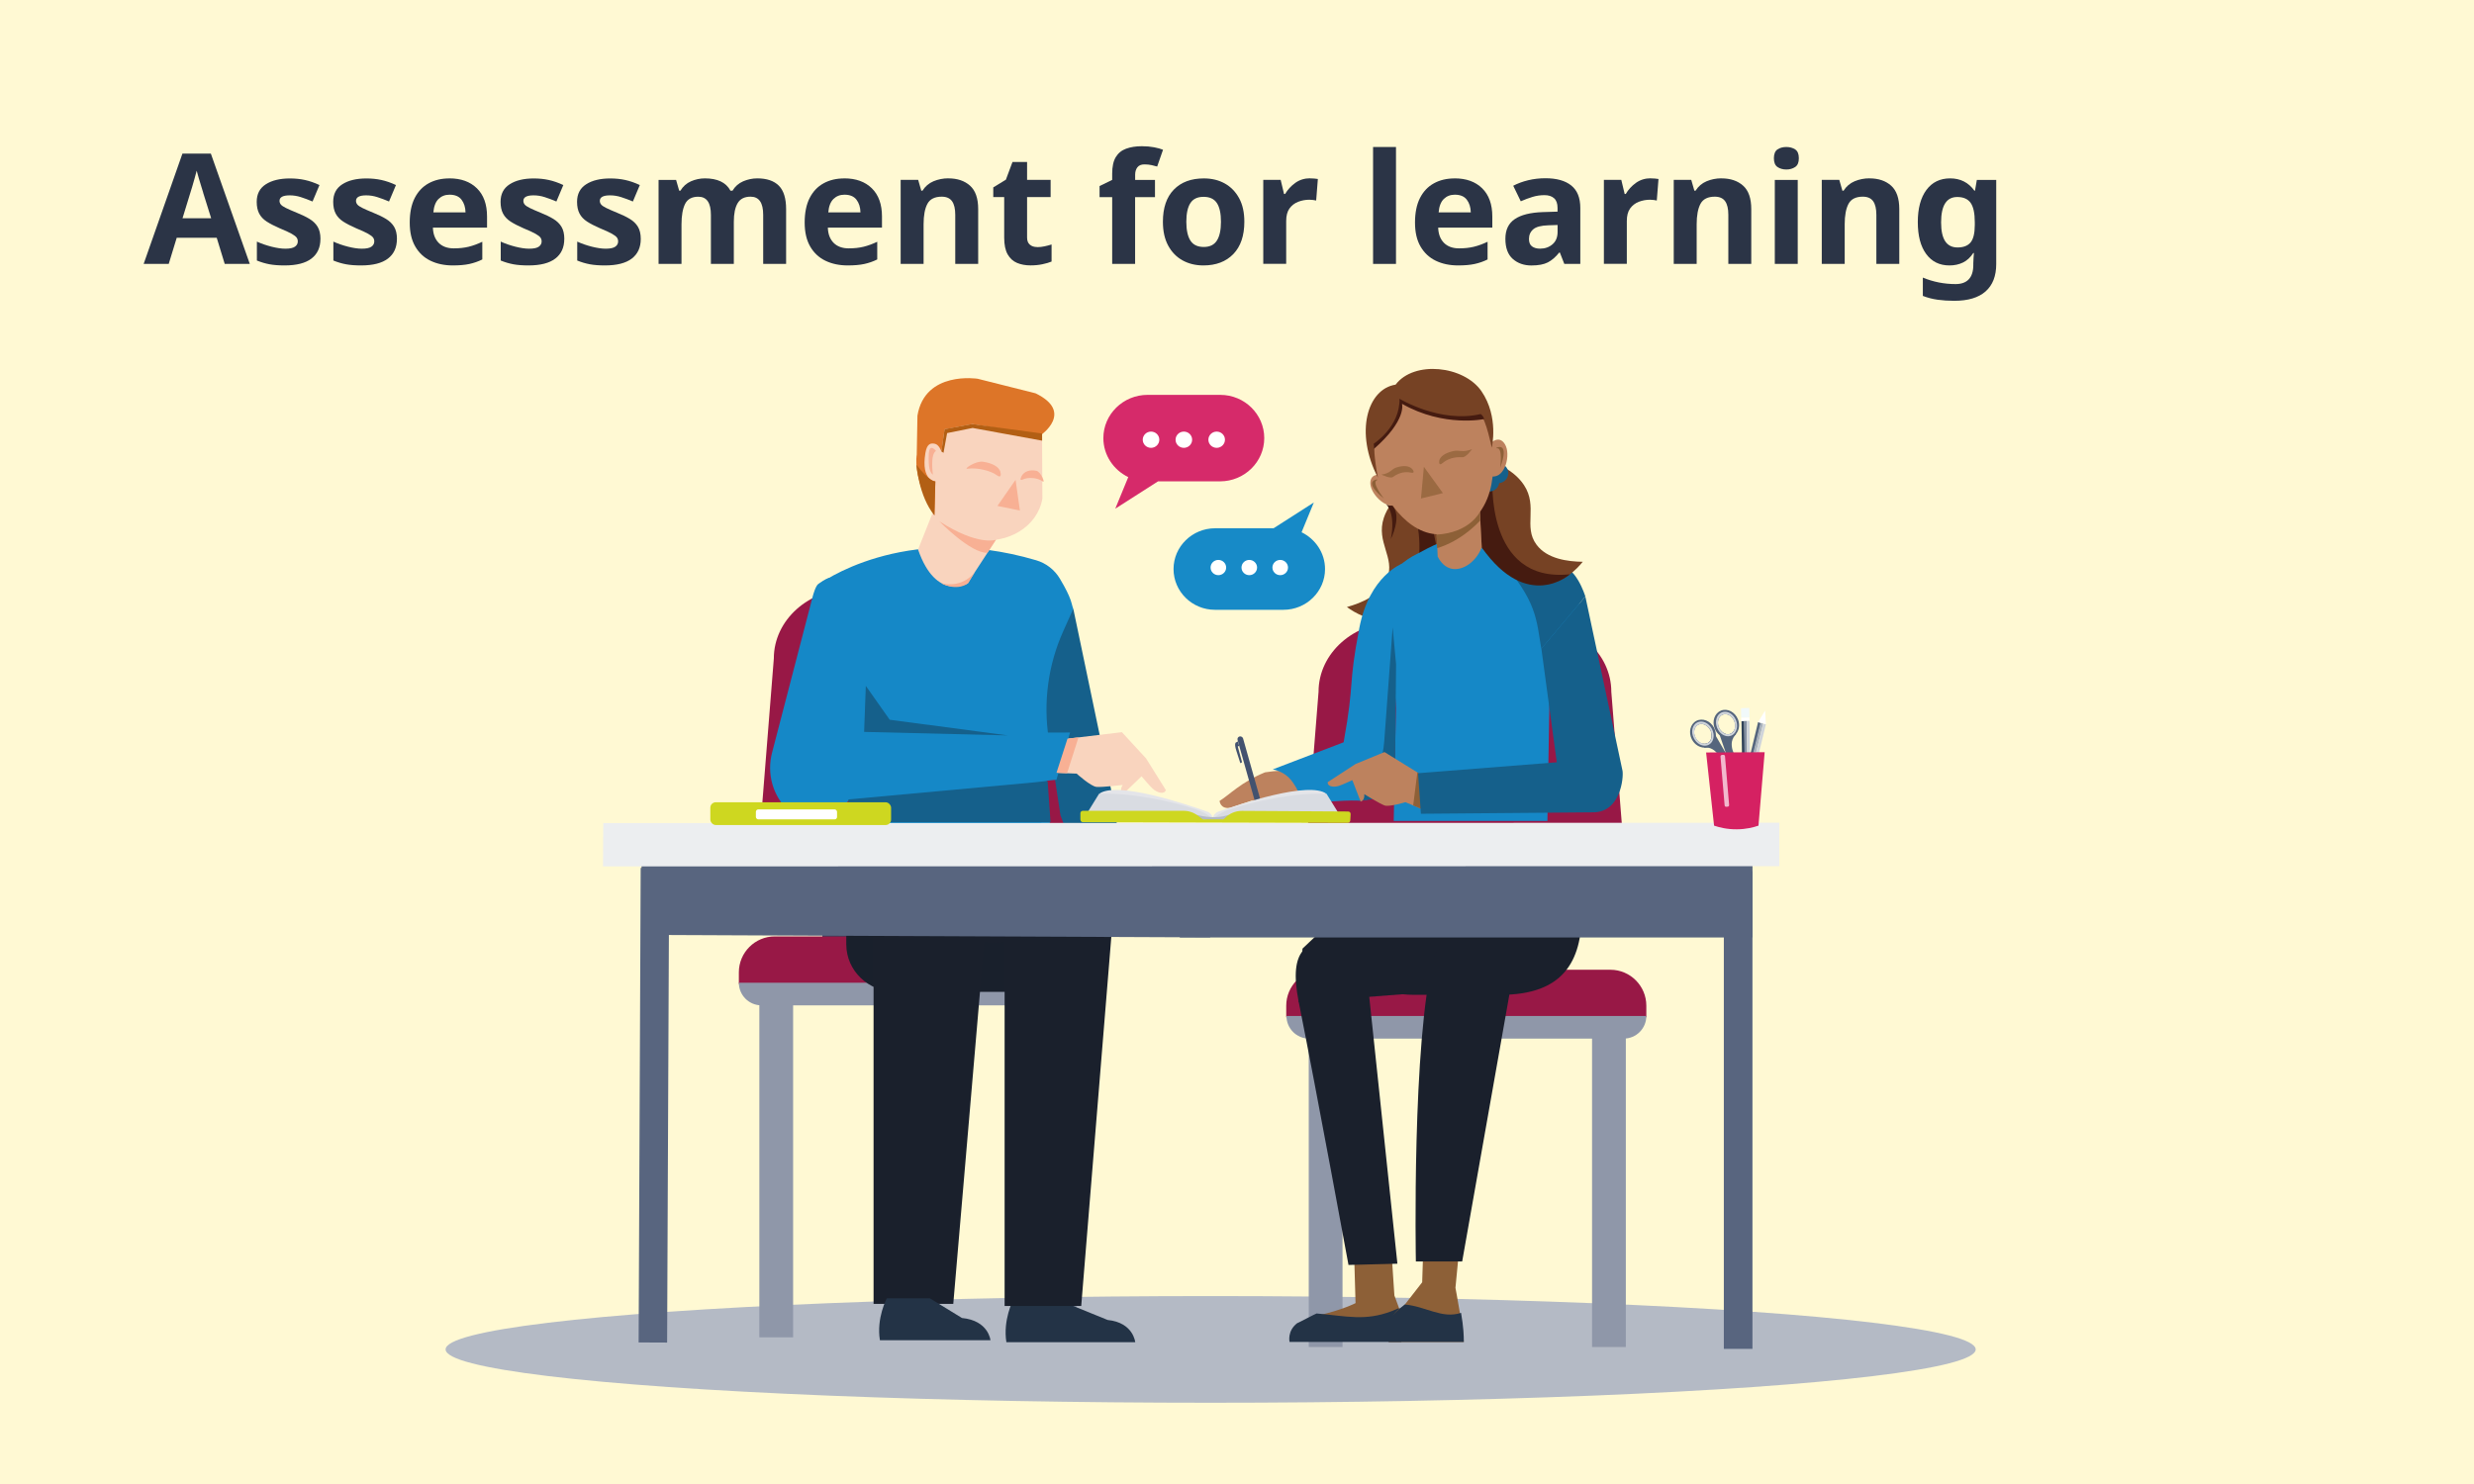 <?xml version="1.0" encoding="UTF-8"?>
<svg id="full_image_grouped" data-name="full image grouped" xmlns="http://www.w3.org/2000/svg" width="600" height="360" viewBox="0 0 600 360">
  <defs>
    <style>
      .cls-1 {
        fill: #00436b;
      }

      .cls-2 {
        fill: #f8b094;
      }

      .cls-3 {
        fill: #e4e5e9;
      }

      .cls-4 {
        fill: #a8b1bc;
      }

      .cls-5 {
        fill: #451b10;
      }

      .cls-6 {
        fill: #233346;
      }

      .cls-7 {
        fill: #8f97a9;
      }

      .cls-8 {
        opacity: .7;
      }

      .cls-8, .cls-9 {
        fill: #8d6037;
      }

      .cls-10 {
        fill: #764224;
      }

      .cls-11 {
        fill: #eceef0;
      }

      .cls-12 {
        fill: #423739;
      }

      .cls-13 {
        fill: #ced720;
      }

      .cls-14 {
        fill: #f08c80;
      }

      .cls-15 {
        fill: #15608b;
      }

      .cls-16 {
        fill: #cfd4da;
      }

      .cls-17 {
        fill: #1588c7;
      }

      .cls-18 {
        fill: #2b3446;
      }

      .cls-19 {
        fill: #d52162;
      }

      .cls-20, .cls-21 {
        fill: #fff;
      }

      .cls-22 {
        fill: #b4bac5;
      }

      .cls-23 {
        fill: #981846;
      }

      .cls-24 {
        fill: #178ac7;
      }

      .cls-25 {
        fill: #43526f;
      }

      .cls-26 {
        fill: #bd825e;
      }

      .cls-27 {
        fill: #fff9d3;
      }

      .cls-28 {
        fill: #304258;
      }

      .cls-29 {
        fill: #55657d;
      }

      .cls-30 {
        fill: #d62a6a;
      }

      .cls-31 {
        fill: #fce695;
      }

      .cls-32 {
        fill: #d9dce2;
      }

      .cls-33 {
        fill: #f1f9fa;
      }

      .cls-34 {
        fill: #58657f;
      }

      .cls-35 {
        opacity: .1;
      }

      .cls-35, .cls-36 {
        fill: #1a202c;
      }

      .cls-35, .cls-21 {
        isolation: isolate;
      }

      .cls-37 {
        fill: #b25f14;
      }

      .cls-38 {
        fill: #dd7528;
      }

      .cls-39 {
        fill: #f9d4be;
      }

      .cls-40 {
        fill: #8490a2;
      }

      .cls-21 {
        opacity: .68;
      }
    </style>
  </defs>
  <rect id="_600x360_bg" data-name="600x360 bg" class="cls-27" x="0" y="-.5" width="601" height="361"/>
  <g id="_600x360_title" data-name="600x360 title">
    <path class="cls-18" d="M54.5,64.02l-1.94-6.34h-9.7l-1.94,6.34h-6.08l9.4-26.75h6.9l9.44,26.75h-6.08ZM49.28,46.74c-.12-.42-.29-.96-.49-1.6-.2-.65-.4-1.31-.6-1.98-.2-.67-.36-1.26-.49-1.75-.12.5-.29,1.11-.5,1.85-.21.73-.41,1.43-.6,2.09-.19.66-.33,1.13-.43,1.4l-1.9,6.19h6.94l-1.94-6.19Z"/>
    <path class="cls-18" d="M77.71,57.97c0,2.07-.73,3.65-2.18,4.76s-3.62,1.66-6.51,1.66c-1.42,0-2.64-.09-3.66-.28-1.02-.19-2.04-.49-3.06-.91v-4.59c1.09.5,2.28.91,3.54,1.23,1.27.32,2.39.49,3.36.49,1.09,0,1.87-.16,2.33-.49.46-.32.69-.75.69-1.27,0-.35-.09-.66-.28-.93-.19-.27-.59-.58-1.21-.93-.62-.35-1.59-.8-2.91-1.34-1.27-.55-2.31-1.09-3.13-1.62-.82-.53-1.43-1.18-1.83-1.94-.4-.76-.6-1.71-.6-2.85,0-1.89.73-3.31,2.2-4.25,1.47-.95,3.42-1.42,5.86-1.42,1.27,0,2.48.12,3.62.37,1.14.25,2.33.66,3.54,1.23l-1.68,3.99c-1-.42-1.94-.78-2.83-1.06-.9-.29-1.8-.43-2.72-.43-1.64,0-2.46.45-2.46,1.34,0,.32.11.62.32.88.21.26.62.54,1.23.84s1.51.7,2.71,1.19c1.17.47,2.18.96,3.02,1.47.84.51,1.5,1.14,1.96,1.9.46.76.69,1.75.69,2.97Z"/>
    <path class="cls-18" d="M96.26,57.97c0,2.07-.73,3.65-2.18,4.76s-3.62,1.66-6.51,1.66c-1.42,0-2.64-.09-3.66-.28s-2.04-.49-3.06-.91v-4.59c1.09.5,2.28.91,3.54,1.23,1.27.32,2.39.49,3.36.49,1.09,0,1.87-.16,2.33-.49.46-.32.69-.75.69-1.27,0-.35-.09-.66-.28-.93-.19-.27-.59-.58-1.21-.93-.62-.35-1.59-.8-2.91-1.34-1.27-.55-2.31-1.09-3.13-1.62-.82-.53-1.43-1.18-1.83-1.94-.4-.76-.6-1.71-.6-2.85,0-1.89.73-3.31,2.2-4.25,1.47-.95,3.42-1.42,5.86-1.42,1.27,0,2.47.12,3.62.37,1.14.25,2.33.66,3.54,1.23l-1.68,3.99c-.99-.42-1.94-.78-2.83-1.06-.9-.29-1.8-.43-2.72-.43-1.64,0-2.46.45-2.46,1.34,0,.32.11.62.32.88s.62.54,1.23.84c.61.3,1.51.7,2.71,1.19,1.17.47,2.18.96,3.02,1.47.85.51,1.5,1.14,1.96,1.9.46.76.69,1.75.69,2.97Z"/>
    <path class="cls-18" d="M108.98,43.27c2.81,0,5.04.8,6.68,2.41,1.64,1.6,2.46,3.89,2.46,6.85v2.69h-13.13c.05,1.57.52,2.8,1.4,3.69s2.11,1.34,3.68,1.34c1.32,0,2.51-.13,3.58-.39,1.07-.26,2.18-.67,3.32-1.21v4.29c-1,.5-2.05.86-3.15,1.1-1.11.24-2.44.35-4.01.35-2.04,0-3.84-.38-5.41-1.14-1.57-.76-2.8-1.91-3.69-3.45-.9-1.54-1.34-3.48-1.34-5.82s.4-4.37,1.21-5.95c.81-1.58,1.93-2.77,3.38-3.56,1.44-.8,3.12-1.19,5.04-1.19ZM109.02,47.23c-1.07,0-1.96.35-2.67,1.04-.71.7-1.12,1.78-1.25,3.25h7.8c-.03-1.24-.35-2.27-.97-3.08-.62-.81-1.59-1.21-2.91-1.21Z"/>
    <path class="cls-18" d="M136.85,57.97c0,2.07-.73,3.65-2.18,4.76s-3.62,1.66-6.51,1.66c-1.42,0-2.64-.09-3.66-.28-1.02-.19-2.04-.49-3.06-.91v-4.59c1.09.5,2.28.91,3.54,1.23,1.27.32,2.39.49,3.36.49,1.09,0,1.87-.16,2.33-.49.46-.32.69-.75.69-1.27,0-.35-.09-.66-.28-.93-.19-.27-.59-.58-1.21-.93-.62-.35-1.59-.8-2.91-1.34-1.27-.55-2.31-1.09-3.13-1.62-.82-.53-1.43-1.18-1.83-1.94-.4-.76-.6-1.71-.6-2.85,0-1.89.73-3.31,2.2-4.25,1.47-.95,3.42-1.42,5.86-1.42,1.27,0,2.48.12,3.62.37,1.14.25,2.33.66,3.54,1.23l-1.68,3.99c-1-.42-1.94-.78-2.83-1.06-.9-.29-1.8-.43-2.72-.43-1.64,0-2.46.45-2.46,1.34,0,.32.11.62.32.88.21.26.62.54,1.23.84s1.51.7,2.71,1.19c1.17.47,2.18.96,3.02,1.47.84.51,1.5,1.14,1.96,1.9.46.76.69,1.75.69,2.97Z"/>
    <path class="cls-18" d="M155.4,57.97c0,2.07-.73,3.65-2.18,4.76s-3.63,1.66-6.51,1.66c-1.42,0-2.64-.09-3.66-.28-1.02-.19-2.04-.49-3.06-.91v-4.59c1.09.5,2.28.91,3.54,1.23,1.27.32,2.39.49,3.36.49,1.09,0,1.87-.16,2.33-.49.46-.32.69-.75.69-1.27,0-.35-.09-.66-.28-.93-.19-.27-.59-.58-1.21-.93-.62-.35-1.59-.8-2.91-1.34-1.27-.55-2.31-1.09-3.13-1.62-.82-.53-1.43-1.18-1.83-1.94-.4-.76-.6-1.71-.6-2.85,0-1.89.73-3.31,2.2-4.25,1.47-.95,3.42-1.42,5.86-1.42,1.27,0,2.47.12,3.62.37,1.14.25,2.33.66,3.54,1.23l-1.68,3.99c-1-.42-1.94-.78-2.84-1.06-.89-.29-1.8-.43-2.72-.43-1.64,0-2.46.45-2.46,1.34,0,.32.11.62.32.88s.62.54,1.23.84c.61.3,1.51.7,2.71,1.19,1.17.47,2.18.96,3.02,1.47.85.51,1.5,1.14,1.96,1.9.46.76.69,1.75.69,2.97Z"/>
    <path class="cls-18" d="M183.64,43.27c2.31,0,4.06.59,5.24,1.77,1.18,1.18,1.77,3.08,1.77,5.69v13.28h-5.56v-11.9c0-2.94-1.02-4.4-3.06-4.4-1.47,0-2.51.52-3.13,1.57-.62,1.04-.93,2.55-.93,4.52v10.22h-5.56v-11.9c0-2.94-1.02-4.4-3.06-4.4-1.54,0-2.61.58-3.19,1.73-.58,1.16-.88,2.82-.88,4.98v9.59h-5.56v-20.37h4.25l.75,2.61h.3c.62-1.04,1.47-1.8,2.56-2.28,1.08-.47,2.21-.71,3.38-.71,1.49,0,2.76.24,3.81.73,1.04.49,1.84,1.24,2.39,2.26h.49c.62-1.04,1.49-1.8,2.59-2.28,1.11-.47,2.25-.71,3.41-.71Z"/>
    <path class="cls-18" d="M204.76,43.27c2.81,0,5.04.8,6.68,2.41,1.64,1.6,2.46,3.89,2.46,6.85v2.69h-13.13c.05,1.57.52,2.8,1.4,3.69s2.11,1.34,3.68,1.34c1.32,0,2.51-.13,3.58-.39,1.07-.26,2.18-.67,3.32-1.21v4.29c-1,.5-2.05.86-3.15,1.1-1.11.24-2.44.35-4.01.35-2.04,0-3.84-.38-5.41-1.14-1.57-.76-2.8-1.91-3.69-3.45-.89-1.54-1.34-3.48-1.34-5.82s.4-4.37,1.21-5.95c.81-1.58,1.93-2.77,3.38-3.56,1.44-.8,3.12-1.19,5.04-1.19ZM204.8,47.23c-1.07,0-1.96.35-2.67,1.04-.71.7-1.13,1.78-1.25,3.25h7.8c-.02-1.24-.35-2.27-.97-3.08-.62-.81-1.59-1.21-2.91-1.21Z"/>
    <path class="cls-18" d="M229.99,43.27c2.19,0,3.94.59,5.26,1.77,1.32,1.18,1.98,3.08,1.98,5.69v13.28h-5.56v-11.9c0-1.47-.26-2.57-.78-3.3-.52-.73-1.36-1.1-2.5-1.1-1.69,0-2.85.58-3.47,1.73s-.93,2.82-.93,4.98v9.59h-5.56v-20.37h4.25l.75,2.61h.3c.65-1.04,1.54-1.8,2.67-2.28,1.13-.47,2.33-.71,3.6-.71Z"/>
    <path class="cls-18" d="M251.52,59.95c.62,0,1.22-.06,1.79-.19.57-.12,1.14-.27,1.72-.45v4.14c-.6.25-1.34.47-2.22.65-.88.19-1.85.28-2.89.28-1.22,0-2.31-.2-3.26-.6-.96-.4-1.72-1.09-2.28-2.07-.56-.98-.84-2.34-.84-4.09v-9.81h-2.65v-2.35l3.06-1.87,1.6-4.29h3.54v4.33h5.71v4.18h-5.71v9.81c0,.77.22,1.35.67,1.73.45.39,1.03.58,1.75.58Z"/>
    <path class="cls-18" d="M280.1,47.82h-4.81v16.19h-5.56v-16.19h-3.06v-2.69l3.06-1.49v-1.49c0-1.74.29-3.09.88-4.05.58-.96,1.42-1.64,2.5-2.03,1.08-.4,2.36-.6,3.83-.6,1.09,0,2.08.09,2.97.26.88.17,1.6.37,2.15.6l-1.42,4.07c-.42-.12-.88-.24-1.38-.35-.5-.11-1.07-.17-1.72-.17-.77,0-1.34.24-1.7.71-.36.47-.54,1.07-.54,1.79v1.27h4.81v4.18Z"/>
    <path class="cls-18" d="M301.78,53.79c0,3.38-.89,6-2.67,7.84-1.78,1.84-4.2,2.76-7.26,2.76-1.89,0-3.58-.41-5.06-1.23-1.48-.82-2.64-2.02-3.49-3.6-.85-1.58-1.27-3.5-1.27-5.76,0-3.38.88-5.98,2.65-7.8,1.77-1.82,4.19-2.72,7.28-2.72,1.92,0,3.61.41,5.08,1.23,1.47.82,2.62,2.01,3.47,3.56s1.27,3.46,1.27,5.73ZM287.71,53.79c0,2.01.33,3.54.99,4.57.66,1.03,1.73,1.55,3.23,1.55s2.53-.52,3.19-1.55c.66-1.03.99-2.56.99-4.57s-.33-3.53-.99-4.53c-.66-1.01-1.74-1.51-3.23-1.51s-2.53.5-3.19,1.51c-.66,1.01-.99,2.52-.99,4.53Z"/>
    <path class="cls-18" d="M317.74,43.27c.27,0,.6.01.97.04.37.03.67.06.9.11l-.41,5.22c-.17-.05-.43-.09-.76-.13-.34-.04-.63-.06-.88-.06-.95,0-1.85.17-2.72.5-.87.34-1.57.88-2.11,1.62-.54.75-.8,1.77-.8,3.06v10.37h-5.56v-20.37h4.22l.82,3.43h.26c.6-1.04,1.42-1.94,2.46-2.69,1.04-.75,2.25-1.12,3.62-1.12Z"/>
    <path class="cls-18" d="M338.56,64.02h-5.56v-28.36h5.56v28.36Z"/>
    <path class="cls-18" d="M352.78,43.27c2.81,0,5.04.8,6.68,2.41s2.46,3.89,2.46,6.85v2.69h-13.13c.05,1.57.52,2.8,1.4,3.69s2.11,1.34,3.68,1.34c1.32,0,2.51-.13,3.58-.39,1.07-.26,2.18-.67,3.32-1.21v4.29c-.99.5-2.05.86-3.15,1.1-1.11.24-2.44.35-4.01.35-2.04,0-3.84-.38-5.41-1.14-1.57-.76-2.8-1.91-3.69-3.45-.9-1.54-1.34-3.48-1.34-5.82s.4-4.37,1.21-5.95c.81-1.58,1.93-2.77,3.38-3.56,1.44-.8,3.12-1.19,5.04-1.19ZM352.82,47.23c-1.07,0-1.96.35-2.67,1.04-.71.7-1.13,1.78-1.25,3.25h7.8c-.03-1.24-.35-2.27-.97-3.08-.62-.81-1.59-1.21-2.91-1.21Z"/>
    <path class="cls-18" d="M374.79,43.24c2.74,0,4.83.59,6.29,1.77,1.46,1.18,2.18,2.99,2.18,5.43v13.58h-3.88l-1.08-2.76h-.15c-.87,1.09-1.79,1.89-2.76,2.39-.97.5-2.3.75-3.99.75-1.82,0-3.32-.53-4.52-1.59-1.19-1.06-1.79-2.68-1.79-4.87s.76-3.76,2.28-4.79c1.52-1.03,3.79-1.6,6.83-1.7l3.54-.11v-.9c0-1.07-.28-1.85-.84-2.35-.56-.5-1.34-.75-2.33-.75s-1.97.14-2.91.43c-.95.29-1.89.64-2.84,1.06l-1.83-3.77c1.09-.57,2.31-1.02,3.64-1.34,1.33-.32,2.72-.48,4.16-.48ZM375.58,54.65c-1.79.05-3.04.37-3.73.97-.7.6-1.04,1.38-1.04,2.35,0,.85.25,1.45.75,1.81.5.36,1.14.54,1.94.54,1.19,0,2.2-.35,3.02-1.06s1.23-1.71,1.23-3v-1.68l-2.16.07Z"/>
    <path class="cls-18" d="M400.35,43.27c.27,0,.6.01.97.04.37.03.67.06.9.11l-.41,5.22c-.17-.05-.43-.09-.76-.13-.34-.04-.63-.06-.88-.06-.95,0-1.85.17-2.72.5-.87.34-1.57.88-2.11,1.62-.54.75-.8,1.77-.8,3.06v10.37h-5.56v-20.37h4.22l.82,3.43h.26c.6-1.04,1.42-1.94,2.46-2.69,1.04-.75,2.25-1.12,3.62-1.12Z"/>
    <path class="cls-18" d="M417.48,43.27c2.19,0,3.94.59,5.26,1.77,1.32,1.18,1.98,3.08,1.98,5.69v13.28h-5.56v-11.9c0-1.47-.26-2.57-.78-3.3-.52-.73-1.36-1.1-2.5-1.1-1.69,0-2.85.58-3.47,1.73-.62,1.16-.93,2.82-.93,4.98v9.59h-5.56v-20.37h4.25l.75,2.61h.3c.65-1.04,1.54-1.8,2.67-2.28,1.13-.47,2.33-.71,3.6-.71Z"/>
    <path class="cls-18" d="M433.23,35.66c.82,0,1.53.19,2.13.58.6.39.9,1.1.9,2.15s-.3,1.73-.9,2.13c-.6.4-1.31.6-2.13.6s-1.56-.2-2.14-.6c-.59-.4-.88-1.11-.88-2.13s.29-1.76.88-2.15c.58-.39,1.3-.58,2.14-.58ZM435.99,43.65v20.37h-5.56v-20.37h5.56Z"/>
    <path class="cls-18" d="M453.38,43.27c2.19,0,3.94.59,5.26,1.77,1.32,1.18,1.98,3.08,1.98,5.69v13.28h-5.56v-11.9c0-1.47-.26-2.57-.78-3.3-.52-.73-1.36-1.1-2.5-1.1-1.69,0-2.85.58-3.47,1.73-.62,1.16-.93,2.82-.93,4.98v9.59h-5.56v-20.37h4.25l.75,2.61h.3c.65-1.04,1.54-1.8,2.67-2.28,1.13-.47,2.33-.71,3.6-.71Z"/>
    <path class="cls-18" d="M472.93,43.27c2.51,0,4.48,1,5.9,2.98h.15l.45-2.61h4.7v20.41c0,2.91-.86,5.12-2.58,6.64-1.72,1.52-4.25,2.28-7.61,2.28-1.44,0-2.78-.09-4.01-.26-1.23-.17-2.43-.48-3.6-.93v-4.44c2.51,1.04,5.16,1.57,7.95,1.57s4.29-1.54,4.29-4.63v-.41c0-.42.02-.86.06-1.31s.07-.85.09-1.19h-.15c-.7,1.07-1.53,1.84-2.5,2.31-.97.47-2.07.71-3.28.71-2.41,0-4.3-.93-5.65-2.78-1.36-1.85-2.03-4.43-2.03-7.74s.7-5.93,2.09-7.8c1.39-1.87,3.31-2.8,5.75-2.8ZM474.68,47.79c-2.61,0-3.92,2.05-3.92,6.16s1.33,6.08,3.99,6.08c1.42,0,2.47-.4,3.15-1.21.68-.81,1.03-2.22,1.03-4.24v-.67c0-2.19-.34-3.76-1.01-4.7-.67-.94-1.75-1.42-3.25-1.42Z"/>
  </g>
  <g>
    <ellipse class="cls-22" cx="293.61" cy="327.35" rx="185.54" ry="12.94"/>
    <g>
      <path class="cls-12" d="M340.34,197.73h-8.19v43.69h8.19v-43.69Z"/>
      <path class="cls-7" d="M325.59,239.72h-8.19v87.05h8.19v-87.05Z"/>
      <path class="cls-12" d="M379.01,197.73h-8.19v43.69h8.19v-43.69Z"/>
      <path class="cls-7" d="M394.3,239.72h-8.19v87.05h8.19v-87.05Z"/>
      <path class="cls-23" d="M371.76,150.87h-32.98c-10.5,0-19,7.59-19,16.95l-2.89,36.3c0,9.36,8.5,16.95,19,16.95h38.78c10.5,0,19-7.59,19-16.95l-2.89-36.3c0-9.36-8.5-16.95-19-16.95h-.01Z"/>
      <path class="cls-23" d="M390.55,235.25h-69.89c-4.81,0-8.72,3.91-8.72,8.72v2.81h87.33v-2.81c0-4.81-3.91-8.72-8.72-8.72Z"/>
      <path class="cls-7" d="M317.49,251.95h76.3c3.03,0,5.48-2.45,5.48-5.48h-87.27c0,3.03,2.45,5.48,5.48,5.48Z"/>
      <path class="cls-9" d="M319.48,319.15c6.06-1.34,9.27-3.03,9.27-3.03l-.34-11.78,9.09-.17.67,10.09,1.86,5.05-.17,5.89h-24.92s-1.13-4.8,4.55-6.06h0Z"/>
      <path class="cls-26" d="M319.18,187.63v4.55c-2.48,1.21-4.61,1.98-6.09,2.46-3.38,1.1-7.3,2.37-8.82.87-.05-.06-.68-.69-.5-1.27.18-.56,1.11-.91,2.33-.87l-7.58,2.56c-2.57.51-2.75-1.63-2.75-1.63,2.48-1.55,5.13-4.51,11.02-6.94,5.43-.87,9.58-.3,12.36.26h.03Z"/>
      <path class="cls-6" d="M314.59,320.99c.13,0,4.58-2.37,4.72-2.36,7.41.67,11.78,1.87,18.17-.55.58-.22,1.16-.47,1.7-.72l.84,2.28-.17,5.89h-27.11s-.61-2.66,1.86-4.55h-.02Z"/>
      <g>
        <path class="cls-10" d="M347.32,117.26c-4.89-.79-10.13,3.61-11.71,8.35-1.97,5.93,2.82,9.67.81,14.74-1.58,4.03-6.28,5.94-9.77,6.91,1.87,1.36,5.65,3.62,10.11,3.04,6.87-.91,10.38-8.06,13.46-14.29,2.37-4.78,5.24-10.65,2.53-15.07-1.19-1.94-3.28-3.34-5.43-3.7Z"/>
        <path class="cls-5" d="M342.45,121.69s8.63,24.5-12,27.71c0,0,12.35,6.32,18.97-11.8l-1.73-8.38s-4.09-4.35-5.24-7.52Z"/>
        <circle class="cls-15" cx="340.89" cy="121.22" r="2.42"/>
        <circle class="cls-15" cx="343.51" cy="122.62" r="2.42"/>
      </g>
      <path class="cls-17" d="M340.08,136.72c2.37,1.84-2.02,7.85.35,9.71-.59,16.55-2.18,21.3-2.79,37.85.3,1.69-1.09,9.94-8.06,9.94-4.98-.16-8.79.58-13.78.42.02-.56-1.13-3.5-2.69-5.41-1.64-2.02-3.9-2.48-4.44-2.58,4.75-1.8,12.43-4.77,17.19-6.58,2.79-15.42.97-12.97,3.81-27.74,2.45-12.73,10.4-15.61,10.4-15.61Z"/>
      <path class="cls-9" d="M340.19,317.13l4.72-6.06.34-10.61,8.75,1.34-1.02,10.61s2.02,10.77,2.02,13.13h-18.19s-.67-7.06,3.38-8.42v.02Z"/>
      <path class="cls-36" d="M332.48,214.4h49.11l2.03,7.02c0,11.91-4.61,19.91-19.69,19.91h-21.11c-14.05,0-12.09-10.48-12.09-19.94l1.77-6.98h-.02Z"/>
      <path class="cls-17" d="M338.59,169.51l-.58,29.64h37.27l.67-39.49,7.22-13.48c-.69-1.64-.64-6.86-5.39-8.09l-15.69-7.66c-1.3,1.14-3.06,1.88-5.3,1.88-2.05,0-2.26-.33-3.53-1.33-2.66-.23-5.1.95-10.76,4.01-2.3,1.23-7.73,5.82-9.02,10.06,2.19,3.95,3.67,15.05,5.1,24.46Z"/>
      <path class="cls-15" d="M337.75,152.18l-2.04,27.63c-.31,4.26-1.77,8.35-4.2,11.85l-1.83,2.62,2.77-.35c2.63-.73,3.92-2.99,4.67-5.61l1.23-3.75.23-23.4-.83-9Z"/>
      <path class="cls-26" d="M328.79,185.32l6.98-2.88,12.49,7.73-3.43,6.1-3.99-1.67s-3.92,1.21-5.06.79c-1.15-.41-4.93-2.75-4.93-2.75,0,0,.25,1.47-.86,1.82l-2.02-5.21s-2.4,1.13-3.25,1.39c-1.43.45-2.84.1-2.73-.9l6.8-4.43v.02Z"/>
      <polygon class="cls-9" points="343.74 187.37 342.73 195.39 344.83 196.27 345.77 188.62 343.74 187.37"/>
      <path class="cls-15" d="M373.8,157.38l10.68-12.69,9.02,42.31c.28,1.69-.49,10.06-7.11,10.06l-41.79.35-.69-9.84,33.64-2.65-3.73-27.56-.02.02Z"/>
      <path class="cls-36" d="M360.8,228.77c5.84.89,6.28,6.73,6.28,6.73l-12.47,70.52h-11.23s-1.02-53.47,4.38-74.11c.84-3.24,7.19-4.05,13.02-3.14h.03Z"/>
      <path class="cls-36" d="M323.31,227.9c5.87-.64,7.81,4.88,7.81,4.88l7.78,73.78-11.86.3s-7.63-41.53-12.06-63.74c-2.69-13.47,2.45-14.59,8.33-15.23h0Z"/>
      <path class="cls-36" d="M332.48,214.4l14.39,26.27-31.89,2.47.91-13.02,16.59-15.72Z"/>
      <path class="cls-6" d="M340.7,316.46c5.08.44,9.03,3.55,13.64,2.02.59,3.38.67,5.53.67,7.06h-18.19s-3.87-3.36,3.88-9.09v.02Z"/>
      <path class="cls-29" d="M346.61,100.55s-9.3,3.21-9.47,10.1c0,0-1.75-.49-2.53-2.11-.39-.82-.48-1.73-.23-2.95,1.37-6.62,7.21-9.87,7.23-9.87,1.1-.6,3.07-1.49,5.81-1.74-.26,2.19-.53,4.39-.81,6.58v-.02Z"/>
      <path class="cls-34" d="M425.02,204.92h-138.89v22.5h138.89v-22.5Z"/>
      <path class="cls-34" d="M425.01,211.34h-6.94v115.88h6.94v-115.88Z"/>
      <path class="cls-15" d="M362.55,134.22l.88,1.13c9.47,10.42,9.17,15.12,10.37,22.03l10.68-12.69s-2.43-7.98-6.62-7.29l-13.82-5.17-1.48,1.99Z"/>
      <g>
        <path class="cls-10" d="M356.13,112.62c4.52-2.02,10.72.87,13.47,5.05,3.44,5.22-.22,10.07,3.03,14.45,2.56,3.48,7.6,4.11,11.22,4.16-1.45,1.8-4.52,4.96-8.98,5.55-6.87.9-12.11-5.11-16.7-10.32-3.52-4.01-7.81-8.93-6.34-13.9.65-2.18,2.3-4.07,4.29-4.97Z"/>
        <path class="cls-5" d="M361.98,115.64s-2,25.9,18.76,23.67c0,0-10.29,9.29-21.38-6.5l-.49-8.54s2.82-5.26,3.12-8.62Z"/>
        <path class="cls-26" d="M358.77,121.39c.21,3.82.38,7.6.59,11.42-1.62,3.95-5.1,5.86-7.67,5.07-1.74-.53-2.68-2.19-3.02-2.87-.15-3.61-.33-7.21-.48-10.85-.03.04,6.49-3.06,10.59-2.77Z"/>
        <circle class="cls-15" cx="363.37" cy="114.78" r="2.42"/>
        <circle class="cls-15" cx="361.2" cy="116.81" r="2.42"/>
        <path class="cls-26" d="M361.44,107.56s2.1-2.2,3.55.22c1.48,2.42.08,8.29-3.25,7.79-1.04-4.29-.29-8.01-.29-8.01Z"/>
        <path class="cls-26" d="M335.18,115.21s-2.99-.66-2.84,2.15c.16,2.84,4.57,6.94,7.03,4.66-1.48-4.12-4.19-6.81-4.19-6.81Z"/>
        <path class="cls-26" d="M361.8,108.59s3.26,16.8-10.51,20.74c-8.64,2.11-15.4-7.91-17.25-13.72-1.85-5.78-4.44-16.1,5.48-20.66,9.92-4.53,20.33-3.14,22.28,13.64Z"/>
        <path class="cls-10" d="M339.52,97.2s7.8,6.12,19.67,3.72c1.14.68,2.6,7.67,2.6,7.67,0,0,1.78-7.45-2.49-13.67-4.26-6.22-16.36-7.53-20.84-1.61-6.86,1.05-9.97,11.61-4.28,22.57-1.08-5.48-.88-7.79-.88-7.79,0,0,6.58-4.53,6.22-10.9Z"/>
        <path class="cls-5" d="M337.68,122.67s-.78.05-1.47-.31c0,0,2.34,2.05,1.1,8.41,0,0,2.8-5.48.37-8.1Z"/>
        <path class="cls-9" d="M358.86,124.27s-2.49,5.01-10.49,5.42l.15,3.28s5.29-1.25,10.44-6.67l-.1-2.02Z"/>
        <path class="cls-5" d="M359.95,101.66s-9.74,2.09-19.93-3.7c0,0,1.23,3.94-6.81,10.94l-.03-1.27s6.42-4.13,6.22-10.9c0,0,9.87,6.01,19.67,3.72,0,0,.57.25.88,1.2Z"/>
        <path class="cls-9" d="M362.91,108.62s3.31-1.65.91,4.87c0,0,.75-5.15-.89-4.73"/>
        <path class="cls-9" d="M333.97,116.31s-3.69.25,1.68,4.66c0,0-3.25-4.07-1.62-4.53"/>
        <polygon class="cls-8" points="345.32 113.24 349.94 119.62 344.62 120.93 345.32 113.24"/>
        <path class="cls-8" d="M342.42,113.71c-.61-.62-1.84-.92-3.74-.31-1.29.41-1.38,1.4-3.63,1.73,0,0,2.1,1.07,2.79.57,1.54-1.13,3.06-1.32,4.3-1.05s.49-.74.29-.94Z"/>
        <path class="cls-8" d="M349.07,111.66c.23-.85,1.24-1.76,3.42-2.24,1.48-.33,2.14.46,4.51-.46,0,0-1.4,2.02-2.35,1.96-2.13-.14-3.72.5-4.75,1.39s-.9-.37-.82-.65Z"/>
      </g>
    </g>
    <g>
      <rect class="cls-25" x="302.28" y="178.33" width="1.39" height="17.34" rx=".69" ry=".69" transform="translate(-39.42 89.38) rotate(-15.77)"/>
      <path class="cls-25" d="M299.85,180.07s-.69,0,0,2.08c.69,2.08.96,2.99.96,2.99l.42-.22-1.04-3.81.33-.19-.3-1.07-.38.22Z"/>
    </g>
    <g>
      <path class="cls-28" d="M238.11,189.67h8.19v43.69h-8.19v-43.69Z"/>
      <path class="cls-7" d="M252.86,231.65h8.19v92.77h-8.19v-92.77Z"/>
      <path class="cls-28" d="M199.45,189.67h8.19v43.69h-8.19v-43.69Z"/>
      <path class="cls-7" d="M184.16,231.65h8.19v92.77h-8.19v-92.77Z"/>
      <path class="cls-23" d="M206.69,142.79h32.98c10.5,0,19,7.59,19,16.95l2.89,36.3c0,9.36-8.5,16.95-19,16.95h-38.78c-10.5,0-19-7.59-19-16.95l2.89-36.3c0-9.36,8.5-16.95,19-16.95h.01Z"/>
      <path class="cls-23" d="M187.91,227.16h69.89c4.81,0,8.72,3.91,8.72,8.72v2.81h-87.33v-2.81c0-4.81,3.91-8.72,8.72-8.72Z"/>
      <path class="cls-7" d="M260.97,243.88h-76.3c-3.03,0-5.48-2.45-5.48-5.48h87.27c0,3.03-2.45,5.48-5.48,5.48Z"/>
      <g>
        <path class="cls-17" d="M198.51,141.81s20.38-15.45,52.78-5.9c2.41.71,4.46,2.3,5.75,4.46,3,5.03,2.73,5.99,3.25,7.32l-5.98,24.08-.48,18.7,1.92,22.64h-50.5s1.62-46.36,1.62-46.36l-12.99-7.45"/>
        <path class="cls-39" d="M223.05,113.47c-1.13,6.78,5.8,16.1,13.6,17.4,7.8,1.3,15.03-3.17,16.15-9.93l-.08-15.77-27.78-4.07-1.89,12.39v-.02Z"/>
        <path class="cls-39" d="M222.64,133.33l5.7-14.34,15.5,8.43-9.21,14.12s-7.58,4.46-11.97-8.2v-.02Z"/>
        <path class="cls-38" d="M235.72,102.85l16.64,2.75s8.26-5.6-1.22-10.19l-14.03-3.53s-12.8-2.03-14.61,8.95l-.17,9.51s-1.18,5.41,4.29,14.68l.22-8.24s-3.54-.12-2.41-6.9c.41-2.48,1.45-2.37,2.25-2.24,1.08.18,1.64,1.89,1.64,1.89l.76-5.4s4.8-.87,6.66-1.25v-.02Z"/>
        <path class="cls-36" d="M205.25,229.12c0,6.34,5.34,11.48,11.95,11.48h30.81c6.59,0,11.95-5.14,11.95-11.48v-16.03s-54.72,0-54.72,0v16.03Z"/>
        <path class="cls-35" d="M253.59,228.34c-5.86-.03-11.7.41-17.56.34-11.37-.11-22.09-2.7-28.8-11.83-.5-.06-1-.13-1.52-.19-.17-.02-.33-.05-.48-.08v12.52c0,6.34,5.34,11.5,11.95,11.5h30.81c6.59,0,11.95-5.14,11.95-11.5v-.91c-2.16.19-4.36.14-6.36.14Z"/>
        <path class="cls-36" d="M225.48,213.09c-7.52,0-13.62,4.79-13.62,10.68v92.53s19.33,0,19.33,0l7.92-92.53c0-5.91-6.09-10.68-13.63-10.68Z"/>
        <path class="cls-6" d="M268.63,320.21l-11.72-4.77h-11.23s-2.48,4.77-1.61,10.16h31.25s-.44-4.77-6.69-5.39Z"/>
        <path class="cls-6" d="M233.3,319.73l-7.78-4.77h-10.45s-2.56,4.77-1.67,10.16h26.81s-.45-4.77-6.91-5.39Z"/>
        <path class="cls-15" d="M260.3,147.68l-2.45,5.46c-3.64,8.13-4.87,17.15-3.52,25.96l2.86,18.68,5.84,15.73,9.94-.42-3.17-19.95-9.5-45.45Z"/>
        <path class="cls-17" d="M187.27,182.48c-1.37,5.13.12,10.67,4.05,14.24,1.7,1.55,3.73,2.7,5.99,2.7,9.44,0,9.66-10.34,9.66-10.34l4.69-22.5-3.28-2.68c-4.66-3.82-7.75-9.23-8.65-15.19-.63-4.17,5.35-11.72-1.27-7.05-.66.47-1.24,2.61-1.33,2.92l-9.86,37.91Z"/>
        <path class="cls-36" d="M256.72,213.09c-7.22,0-13.08,4.81-13.08,10.73v93s18.58,0,18.58,0l7.58-93c0-5.94-5.86-10.73-13.08-10.73Z"/>
        <path class="cls-39" d="M277.87,183.9l-5.78-6.28-16.48,1.97.61,7.89,4.89.19s3.44,3.11,4.81,3.22c1.37.13,6.36-.47,6.36-.47,0,0-.95,1.39.02,2.28l4.55-4.38s1.92,2.3,2.67,2.97c1.25,1.14,2.86,1.45,3.23.38l-4.86-7.78v.02Z"/>
        <path class="cls-17" d="M200.92,177.88l-4.73,1.15c-1.98.48-3.66,1.64-4.68,3.22l-1.68,2.61c-2.9,4.49.58,10.14,6.4,10.34.04,0,.06,0,.06,0l59.92-6.05,3.3-11.45-58.59.14v.03Z"/>
        <polygon class="cls-2" points="246.3 116.4 247.35 123.85 241.9 122.73 246.3 116.4"/>
        <path class="cls-2" d="M247.9,115.26c.59-.83,1.72-1.4,3.43-1.05,1.16.24,2.19,3.05,1.59,2.6-1.36-1.01-3.65-1.06-4.79-.52s-.41-.76-.22-1.03Z"/>
        <path class="cls-2" d="M242.61,114.4c-.34-1-1.6-2-4.21-2.39-1.77-.27-4.87,1.86-3.76,1.7,2.5-.35,5.76.56,7.04,1.53,1.33,1.01,1.03-.52.92-.84Z"/>
        <path class="cls-2" d="M241.55,130.93s-4.24,1.63-13.73-4.46c0,0,7.64,7.85,11.67,7.62l2.06-3.16Z"/>
        <path class="cls-2" d="M227,109.39s-1.64-2.14-1.75.89.23,4.29,1.01,4.88c0,0-.72-4.89.73-5.77Z"/>
        <path class="cls-2" d="M236.48,138.7s-2.76,4.14-8.28,2.76c0,0,3.59,2.13,6.62.02l1.66-2.78Z"/>
        <polygon class="cls-37" points="252.74 106.9 235.89 103.82 229.7 105.06 228.82 109.85 228.31 109.52 228.55 107.84 229.08 104.12 235.74 102.87 252.73 105.16 252.74 106.9"/>
        <path class="cls-37" d="M226.83,116.78s-1.38.18-4.58-4.06c0,0,.56,7.69,4.37,12.3l.22-8.24Z"/>
        <polygon class="cls-15" points="209.57 177.55 209.98 166.38 215.77 174.6 244.42 178.4 209.57 177.55"/>
        <polygon class="cls-2" points="261.56 178.87 258.79 187.57 256.22 187.47 258.89 179.19 261.56 178.87"/>
      </g>
      <g>
        <path class="cls-34" d="M155.62,204.19l137.98.6-.1,22.61-137.98-.6.1-22.61Z"/>
        <path class="cls-11" d="M146.24,210.18l285.28-.06v-10.53s-285.22.08-285.22.08l-.06,10.52Z"/>
        <path class="cls-34" d="M155.38,210.54l6.91.03-.5,115.12-6.91-.03.5-115.13Z"/>
      </g>
      <polygon class="cls-15" points="250.95 189.78 205.76 193.93 205.76 199.45 254.78 199.45 254.07 189.43 250.95 189.78"/>
    </g>
    <rect class="cls-13" x="172.27" y="194.62" width="43.84" height="5.52" rx="1.32" ry="1.32"/>
    <rect class="cls-20" x="183.32" y="196.35" width="19.68" height="2.42" rx=".58" ry=".58"/>
    <path class="cls-3" d="M292.82,196.91c-4.91-1.75-22.17-7.58-26.31-4.3l27.62,6.16h0c0-.83-.52-1.58-1.31-1.86Z"/>
    <path class="cls-32" d="M294.13,198.76s-.9-1.31-4.14-2.42c-5.8-1.97-16.39-4.2-23.47-3.74l-3.8,6.16h31.41Z"/>
    <path class="cls-3" d="M295.44,196.91c4.91-1.75,22.17-7.58,26.31-4.3l-27.62,6.16h0c0-.83.52-1.58,1.31-1.86Z"/>
    <path class="cls-32" d="M294.13,198.76s.9-1.31,4.14-2.42c5.8-1.97,16.39-4.2,23.47-3.74l3.8,6.16h-31.41Z"/>
    <path class="cls-22" d="M290.23,197.66s4.08,1.31,7.79,0c0,0-.44,1.8-3.89,1.45-3.45-.35-4.01-.48-3.9-1.45Z"/>
    <path class="cls-13" d="M262.02,198.86v-1.58c0-.33.27-.59.59-.59h24.44c1.23,0,2.42.4,3.41,1.14l1.09.82c.1.08.23.12.36.12h4.61c.16,0,.32-.07.43-.19l.06-.06c1.08-1.16,2.6-1.82,4.19-1.81l25.77.15c.34,0,.61.29.59.63l-.09,1.57c-.02.31-.28.56-.59.56l-64.25-.16c-.33,0-.59-.27-.59-.59Z"/>
    <g>
      <path class="cls-29" d="M421.01,178.13s-.16.14-.23.25c-.22.24-.45.58-.61,1.02-.28.77-.19,1.47-.14,1.84.08.59.25.98.36,1.27.09.25.14.44.05.66-.09.2-.31.41-.84.53-.19.05-.39.08-.66.09-.02-.05-.03-.11-.05-.16-.03-.08-.05-.14-.08-.22-.09-.27-.19-.52-.27-.78,0-.03-.03-.06-.03-.09-.47-1.37-.95-2.76-1.42-4.14-.06-.19-.13-.38-.19-.56.05-.09.09-.17.14-.27.08-.13.19-.25.28-.36.63.78,1.56,1.14,2.36.81.37-.16.67-.44.87-.8.13.16.22.31.28.45.13.25.19.45.19.48l-.02-.03Z"/>
      <path class="cls-29" d="M421.49,174.49c-.72-1.78-2.56-2.73-4.11-2.11-1.56.63-2.23,2.58-1.52,4.36.27.67.69,1.22,1.2,1.61.86.66,1.94.89,2.91.48.3-.13.56-.3.8-.5.08-.08.17-.16.23-.25.78-.91,1.02-2.31.48-3.63v.03ZM420.54,177.2c-.2.36-.5.64-.88.8-.8.33-1.73-.03-2.36-.81-.17-.22-.33-.47-.44-.77-.52-1.28-.09-2.66.94-3.06,1.03-.41,2.28.3,2.8,1.58.33.81.28,1.66-.06,2.28v-.02Z"/>
      <path class="cls-16" d="M421.01,174.71c-.62-1.56-2.16-2.42-3.42-1.91-1.27.5-1.78,2.19-1.16,3.75.16.38.36.72.59,1,.75.89,1.88,1.3,2.83.91.41-.16.74-.44.97-.81.52-.77.61-1.87.19-2.94ZM419.66,177.99c-.8.33-1.73-.03-2.36-.81-.17-.22-.33-.47-.44-.77-.52-1.28-.09-2.66.94-3.06,1.03-.41,2.28.3,2.8,1.58.33.81.28,1.66-.06,2.28-.2.36-.5.64-.88.8h0Z"/>
      <path class="cls-29" d="M419.02,183.48s-.11.11-.16.14c-.19.17-.36.31-.52.41-.36.22-.61.23-.8.19-.13-.03-.22-.11-.3-.2-.16-.19-.27-.48-.5-.86-.09-.16-.22-.31-.37-.5-.03-.03-.06-.08-.09-.11-.27-.3-.72-.73-1.39-1-.44-.17-.84-.2-1.17-.2-.13,0-.25,0-.34.02-.02-.02-.13-.19-.24-.45-.06-.14-.11-.31-.16-.52.41.08.81.05,1.17-.14.77-.39,1.11-1.34.92-2.31.16,0,.31,0,.47.02.09,0,.2.03.3.06.09.17.2.34.3.52l2.31,3.98s.03.06.06.09c.17.28.33.56.5.86h0Z"/>
      <path class="cls-29" d="M415.71,176.57c-.89-1.72-2.81-2.47-4.3-1.7-1.48.77-1.98,2.78-1.09,4.5.66,1.27,1.88,2,3.06,2,.11,0,.23,0,.34-.01.31-.05.61-.13.89-.28.94-.49,1.47-1.45,1.53-2.53.03-.64-.11-1.33-.44-1.97ZM412.97,180.4c-.69-.14-1.36-.67-1.77-1.44-.64-1.22-.34-2.64.64-3.14.98-.52,2.3.08,2.94,1.3.14.27.24.55.28.83.19.97-.16,1.92-.92,2.31-.36.19-.77.24-1.17.14Z"/>
      <path class="cls-16" d="M415.55,177.95c-.06-.38-.17-.75-.36-1.11-.77-1.5-2.37-2.2-3.59-1.58-1.22.63-1.58,2.34-.8,3.84.53,1.02,1.44,1.67,2.34,1.78.42.06.86,0,1.25-.2.92-.47,1.34-1.58,1.17-2.73h-.01ZM414.16,180.24c-.36.19-.77.23-1.17.14-.69-.14-1.36-.67-1.77-1.44-.64-1.22-.34-2.64.64-3.14.98-.52,2.3.08,2.94,1.3.14.27.23.55.28.83.19.97-.16,1.92-.92,2.31Z"/>
      <path class="cls-29" d="M426.38,175.18l.7.19-3.22,13.3-.69-.19,3.2-13.3Z"/>
      <path class="cls-14" d="M422.91,189.27l1.95.52-.55,2.23-1.94-.5.53-2.25Z"/>
      <path class="cls-20" d="M423.12,188.46l1.94.52-.19.81-1.95-.52.2-.81Z"/>
      <path class="cls-4" d="M426.97,175.34l.63.17-3.22,13.3-.63-.17,3.22-13.3Z"/>
      <path class="cls-16" d="M427.6,175.51l.67.17-3.22,13.3-.67-.17,3.22-13.3Z"/>
      <path class="cls-20" d="M428.07,172.37l.2,3.31-1.89-.5,1.69-2.81Z"/>
      <path class="cls-28" d="M422.55,188.62l.7-.03-.2-13.67-.7.03.2,13.67Z"/>
      <path class="cls-33" d="M422.27,174.1l2-.06-.03-2.31-2,.08.03,2.3Z"/>
      <path class="cls-20" d="M422.29,174.95l2-.08-.02-.83-2,.06v.84Z"/>
      <path class="cls-40" d="M423.16,188.6l.64-.03-.2-13.67-.66.02.22,13.69Z"/>
      <path class="cls-16" d="M423.8,188.57h.69s-.2-13.7-.2-13.7l-.69.03.2,13.67Z"/>
      <path class="cls-31" d="M423.57,191.74l.92-3.19-1.94.06,1.02,3.13Z"/>
      <path class="cls-1" d="M423.43,192.41l.34-.02-.03-1.31-.33.02.02,1.31Z"/>
      <path class="cls-19" d="M427.97,182.48l-.19,2.28-1.31,15.53c-1.2.41-3,.88-5.22.89-2.39.03-4.31-.47-5.55-.89-.63-5.76-1.25-11.53-1.88-17.28-.01-.16-.03-.31-.05-.47,4.73-.01,9.47-.05,14.19-.06Z"/>
      <path class="cls-21" d="M417.94,183.11l-.34.03c-.21.02-.36.2-.34.41l1,11.83c.02.21.2.36.41.34l.34-.03c.21-.02.36-.2.34-.41l-1-11.83c-.02-.21-.2-.36-.41-.34Z"/>
    </g>
    <g>
      <path class="cls-24" d="M294.66,147.93h16.6c5.56,0,10.09-4.44,10.09-9.89,0-3.91-2.35-7.3-5.69-8.92l2.97-7.22-9.76,6.25h-14.17c-5.56,0-10.09,4.44-10.09,9.89s4.49,9.89,10.05,9.89h0Z"/>
      <path class="cls-20" d="M295.48,135.83c-1.05,0-1.89.83-1.89,1.85s.85,1.85,1.89,1.85,1.89-.83,1.89-1.85-.85-1.85-1.89-1.85Z"/>
      <path class="cls-20" d="M302.98,135.83c-1.05,0-1.89.83-1.89,1.85s.85,1.85,1.89,1.85,1.89-.83,1.89-1.85-.85-1.85-1.89-1.85Z"/>
      <path class="cls-20" d="M310.48,135.83c-1.05,0-1.89.83-1.89,1.85s.85,1.85,1.89,1.85,1.89-.83,1.89-1.85-.85-1.85-1.89-1.85Z"/>
    </g>
    <g>
      <path class="cls-30" d="M295.94,95.79c5.9,0,10.67,4.71,10.67,10.49,0,5.78-4.81,10.49-10.72,10.49h-15.04s-10.37,6.63-10.37,6.63l3.15-7.66c-3.54-1.71-6.04-5.31-6.04-9.46,0-5.78,4.81-10.49,10.72-10.49h17.63s0,0,0,0Z"/>
      <path class="cls-20" d="M293.06,106.67c0-1.08.9-1.97,2.01-1.97s2.01.88,2.01,1.97c0,1.08-.9,1.97-2.01,1.97s-2.01-.88-2.01-1.97Z"/>
      <path class="cls-20" d="M285.1,106.67c0-1.08.9-1.97,2.01-1.97s2.01.88,2.01,1.97c0,1.08-.9,1.97-2.01,1.97s-2.01-.88-2.01-1.97Z"/>
      <path class="cls-20" d="M277.14,106.67c0-1.08.9-1.97,2.01-1.97s2.01.88,2.01,1.97c0,1.08-.9,1.97-2.01,1.97s-2.01-.88-2.01-1.97Z"/>
    </g>
  </g>
</svg>